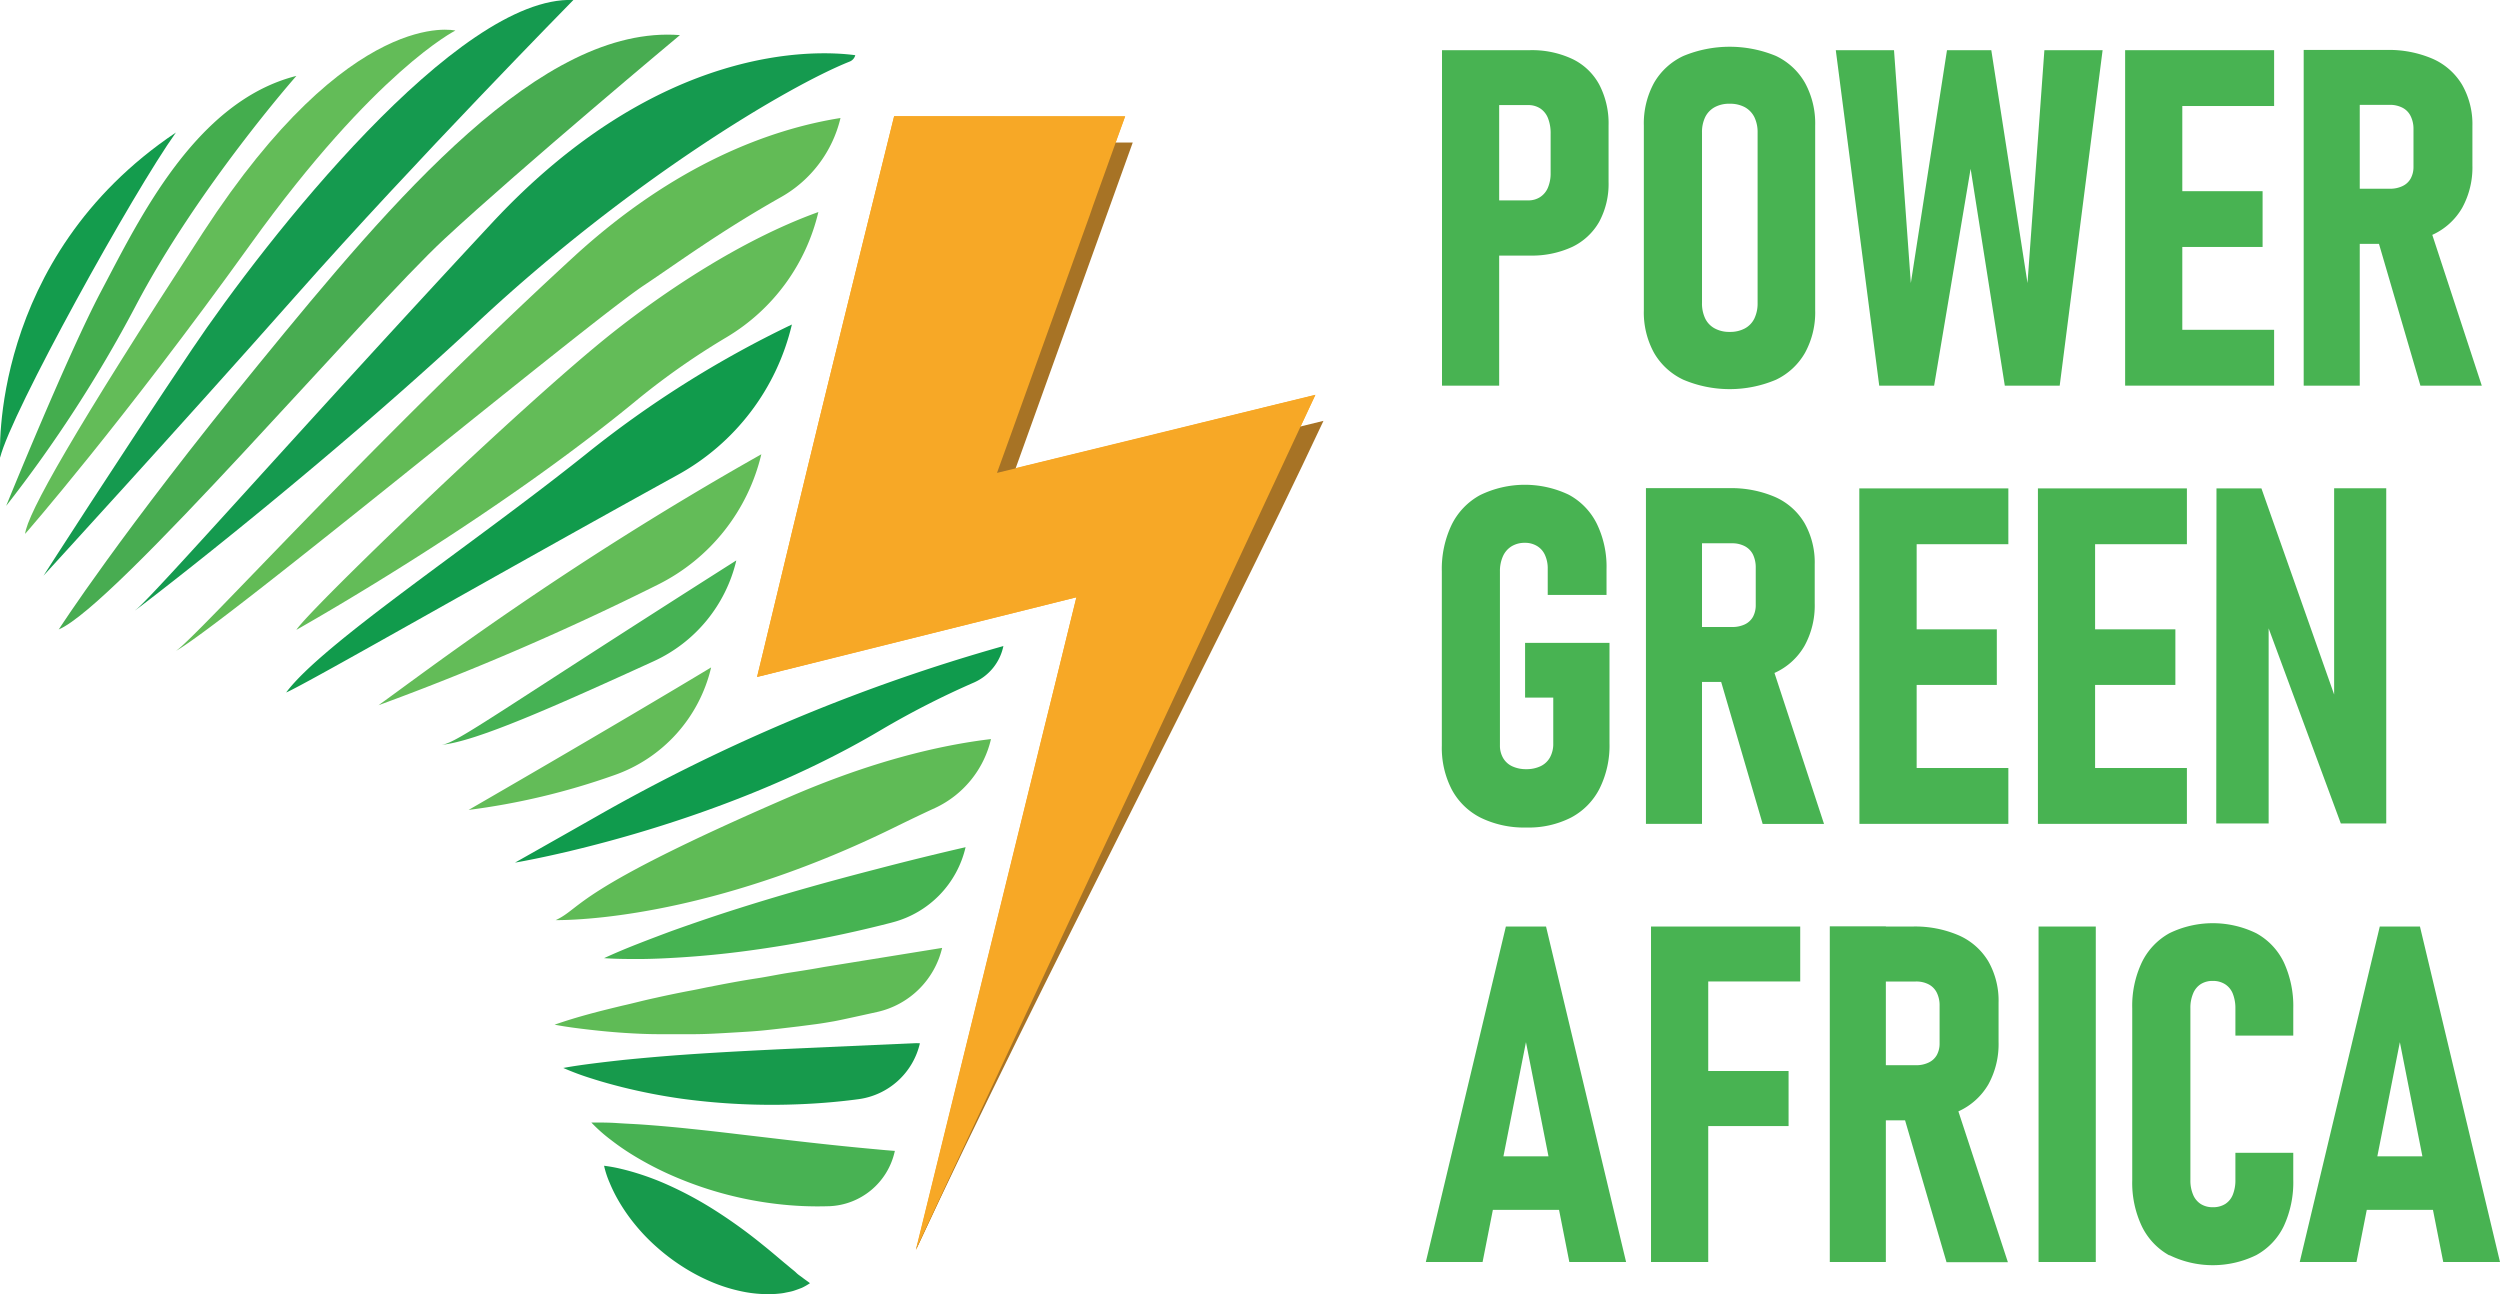 <svg id="Calque_1" data-name="Calque 1" xmlns="http://www.w3.org/2000/svg" viewBox="0 0 429.42 222.3"><defs><style>.cls-1{fill:#48b352;}.cls-2{fill:#f7a826;}.cls-3{fill:#a77325;}.cls-4{fill:#149c4d;}.cls-5{fill:#44ad4e;}.cls-6{fill:#63bc58;}.cls-7{fill:#159a4f;}.cls-8{fill:#48ac51;}.cls-9{fill:#62bb56;}.cls-10{fill:#119b4c;}.cls-11{fill:#46b254;}.cls-12{fill:#109b4d;}.cls-13{fill:#5fbb56;}.cls-14{fill:#46b352;}.cls-15{fill:#179a4c;}.cls-16{fill:#48b253;}</style></defs><title>logo-pga website</title><path class="cls-1" d="M477.47,13.2h9.82V70.82h-9.82ZM482.06,39h10.19a3.68,3.68,0,0,0,2.06-.56,3.57,3.57,0,0,0,1.35-1.62,6.33,6.33,0,0,0,.47-2.54V27.55a7.08,7.08,0,0,0-.45-2.66,3.59,3.59,0,0,0-1.33-1.68,3.75,3.75,0,0,0-2.1-.58H482.06V13.2h10.47a16.36,16.36,0,0,1,7.33,1.51,10.32,10.32,0,0,1,4.63,4.42,14.38,14.38,0,0,1,1.59,7v9.71a13.68,13.68,0,0,1-1.61,6.84A10.59,10.59,0,0,1,499.82,47a16.55,16.55,0,0,1-7.29,1.48H482.06Z" transform="translate(-229.78 -4.58)"/><path class="cls-1" d="M518.94,69.81a11.4,11.4,0,0,1-5.06-4.64,14.43,14.43,0,0,1-1.74-7.31V26.16a14.56,14.56,0,0,1,1.74-7.33,11.35,11.35,0,0,1,5.06-4.64,20.77,20.77,0,0,1,15.89,0,11.32,11.32,0,0,1,5,4.64,14.56,14.56,0,0,1,1.74,7.33v31.7a14.43,14.43,0,0,1-1.74,7.31,11.38,11.38,0,0,1-5,4.64,20.41,20.41,0,0,1-15.89,0ZM529.48,61a3.85,3.85,0,0,0,1.64-1.7,6,6,0,0,0,.56-2.7V27.35a5.9,5.9,0,0,0-.56-2.66,4,4,0,0,0-1.64-1.7,5.31,5.31,0,0,0-2.6-.59,5.17,5.17,0,0,0-2.57.59,3.93,3.93,0,0,0-1.63,1.7,5.9,5.9,0,0,0-.55,2.66V56.59a6,6,0,0,0,.55,2.7,3.83,3.83,0,0,0,1.63,1.7,5.17,5.17,0,0,0,2.57.6A5.31,5.31,0,0,0,529.48,61Z" transform="translate(-229.78 -4.58)"/><path class="cls-1" d="M564.21,13.2h7.61l6.22,40,2.9-40h10l-7.37,57.62h-9.43l-5.87-37.25L562,70.82h-9.43L545.11,13.2h10l2.89,40Z" transform="translate(-229.78 -4.58)"/><path class="cls-1" d="M594.81,13.2h9.82V70.82h-9.82Zm4.35,0H620.4v9.59H599.16Zm0,24.22h19.26V47H599.16Zm0,23.81H620.4v9.59H599.16Z" transform="translate(-229.78 -4.58)"/><path class="cls-1" d="M625.48,13.16h9.63V70.82h-9.63ZM629.88,37h10.38a4.89,4.89,0,0,0,2.2-.46,3.1,3.1,0,0,0,1.4-1.3,4.12,4.12,0,0,0,.48-2V26.79a4.91,4.91,0,0,0-.48-2.25,3.17,3.17,0,0,0-1.4-1.45,4.64,4.64,0,0,0-2.2-.5H629.88V13.16h9.78a19,19,0,0,1,8,1.53,11.1,11.1,0,0,1,5.05,4.48,13.65,13.65,0,0,1,1.75,7.07V33a14.38,14.38,0,0,1-1.75,7.27,11.28,11.28,0,0,1-5.07,4.62,18.51,18.51,0,0,1-8,1.58h-9.78Zm8,7.65,9-1.83,9.19,28H645.53Z" transform="translate(-229.78 -4.58)"/><path class="cls-1" d="M506.24,115v17.24a16.55,16.55,0,0,1-1.69,7.76,11.53,11.53,0,0,1-4.89,5,16,16,0,0,1-7.69,1.72,17,17,0,0,1-7.81-1.66,11.5,11.5,0,0,1-5-4.84,15.59,15.59,0,0,1-1.72-7.57V102.73a17.6,17.6,0,0,1,1.68-8,11.64,11.64,0,0,1,4.9-5.11,17.53,17.53,0,0,1,15.23-.06,11.41,11.41,0,0,1,4.82,5,16.87,16.87,0,0,1,1.66,7.77v4.44h-10.1V102.3a5.52,5.52,0,0,0-.48-2.4,3.43,3.43,0,0,0-1.37-1.54,3.91,3.91,0,0,0-2.08-.54,4.29,4.29,0,0,0-2.27.59,3.84,3.84,0,0,0-1.49,1.71,6.2,6.2,0,0,0-.52,2.61v29.88a4.22,4.22,0,0,0,.54,2.16,3.5,3.5,0,0,0,1.56,1.43,5.56,5.56,0,0,0,2.42.5,5.63,5.63,0,0,0,2.48-.52,3.6,3.6,0,0,0,1.6-1.51,4.77,4.77,0,0,0,.56-2.37v-7.89h-4.84V115Z" transform="translate(-229.78 -4.58)"/><path class="cls-1" d="M512.5,88.43h9.63v57.66H512.5Zm4.4,23.85h10.38a5,5,0,0,0,2.2-.45,3.15,3.15,0,0,0,1.41-1.31,4.21,4.21,0,0,0,.47-2v-6.42a5.12,5.12,0,0,0-.47-2.26,3.27,3.27,0,0,0-1.41-1.44,4.61,4.61,0,0,0-2.2-.5H516.9V88.43h9.79a19.09,19.09,0,0,1,8,1.52,11.05,11.05,0,0,1,5.05,4.48,13.72,13.72,0,0,1,1.75,7.08v6.73a14.36,14.36,0,0,1-1.75,7.27,11.23,11.23,0,0,1-5.07,4.62,18.32,18.32,0,0,1-8,1.59H516.9Zm8,7.65,9-1.82,9.19,28H532.55Z" transform="translate(-229.78 -4.58)"/><path class="cls-1" d="M549.15,88.47H559v57.62h-9.83Zm4.36,0h21.24v9.59H553.51Zm0,24.21h19.26v9.55H553.51Zm0,23.82h21.24v9.59H553.51Z" transform="translate(-229.78 -4.58)"/><path class="cls-1" d="M579.83,88.47h9.82v57.62h-9.82Zm4.35,0h21.24v9.59H584.18Zm0,24.21h19.26v9.55H584.18Zm0,23.82h21.24v9.59H584.18Z" transform="translate(-229.78 -4.58)"/><path class="cls-1" d="M610.5,88.47h7.72l13.56,38.44-1.07,1.54v-40h8.95v57.58h-7.8l-13.4-36.22,1-1.59v37.81h-9Z" transform="translate(-229.78 -4.58)"/><path class="cls-1" d="M488.44,163.73h6.9l13.75,57.62h-9.75l-7.45-37.76-7.45,37.76h-9.75Zm-4.39,39.47h15.69v9.2H484.05Z" transform="translate(-229.78 -4.58)"/><path class="cls-1" d="M513.37,163.73h9.83v57.62h-9.83Zm4.4,0H539v9.44H517.77Zm0,24.81H537V198H517.77Z" transform="translate(-229.78 -4.58)"/><path class="cls-1" d="M544.08,163.69h9.63v57.66h-9.63Zm4.4,23.86h10.38a4.86,4.86,0,0,0,2.2-.46,3.13,3.13,0,0,0,1.41-1.3,4.1,4.1,0,0,0,.47-2v-6.42a4.93,4.93,0,0,0-.47-2.26,3.24,3.24,0,0,0-1.41-1.45,4.61,4.61,0,0,0-2.2-.49H548.48v-9.44h9.79a18.9,18.9,0,0,1,8,1.53,11.13,11.13,0,0,1,5.06,4.48,13.67,13.67,0,0,1,1.74,7.07v6.74a14.38,14.38,0,0,1-1.74,7.27,11.36,11.36,0,0,1-5.08,4.62,18.47,18.47,0,0,1-8,1.58h-9.79Zm8,7.65,9-1.82,9.19,28H564.13Z" transform="translate(-229.78 -4.58)"/><path class="cls-1" d="M589.77,221.35h-9.83V163.73h9.83Z" transform="translate(-229.78 -4.58)"/><path class="cls-1" d="M602.41,220.22a11.41,11.41,0,0,1-4.73-5,17.48,17.48,0,0,1-1.65-7.92V177.8a17.48,17.48,0,0,1,1.65-7.92,11.39,11.39,0,0,1,4.73-5,17,17,0,0,1,14.92,0,11.24,11.24,0,0,1,4.74,5,17.88,17.88,0,0,1,1.62,7.94v4.64h-9.94v-4.64a6.75,6.75,0,0,0-.44-2.54,3.4,3.4,0,0,0-1.33-1.64,3.84,3.84,0,0,0-2.12-.57,3.75,3.75,0,0,0-2.06.55,3.43,3.43,0,0,0-1.32,1.63,6.28,6.28,0,0,0-.46,2.53v29.49a6.18,6.18,0,0,0,.46,2.51,3.47,3.47,0,0,0,1.32,1.61,3.75,3.75,0,0,0,2.06.55,3.89,3.89,0,0,0,2.14-.55,3.39,3.39,0,0,0,1.31-1.61,6.66,6.66,0,0,0,.44-2.55v-4.64h9.94v4.64a17.88,17.88,0,0,1-1.62,7.94,11.22,11.22,0,0,1-4.74,5,16.95,16.95,0,0,1-14.92,0Z" transform="translate(-229.78 -4.58)"/><path class="cls-1" d="M638.55,163.73h6.9l13.75,57.62h-9.75L642,183.59l-7.45,37.76H624.8Zm-4.39,39.47h15.69v9.2H634.16Z" transform="translate(-229.78 -4.58)"/><path class="cls-2" d="M455.71,72.42c-.74,1.57-1.49,3.18-2.25,4.81L396.12,200l-9,19.28c8.55-34.8,19.54-79.41,26.44-107.55.39-1.57.76-3.09,1.12-4.55l-50.33,12.56-4.52,1.13C363.89,104,367.7,88,371.62,72.06c2.43-9.92,8.38-34,11.74-47.52,12.3,0,31.75.07,39.65.07L421.78,28c-6.9,19.17-13.67,38-20.8,57.78l5.11-1.25,49.62-12.14" transform="translate(-229.78 -4.58)"/><path class="cls-3" d="M387.11,219.26c21.68-46.41,51.38-102.62,70-142.39L402.35,90.26l22-61.2h-4.65l-35-.06c-3.36,13.52-13.77,66.16-17.44,81.36,16.87-4.21,41-9.63,58.07-13.89Z" transform="translate(-229.78 -4.58)"/><path class="cls-2" d="M455.71,72.42c-.73,1.57-1.48,3.18-2.25,4.81,0,0,0,0,0,0l-.69,1.48L449,86.79l-1.84,3.93c-.39.85-.79,1.71-1.19,2.56l-1.22,2.6c-.22.49-.46,1-.69,1.48-2.59,5.54-5.27,11.28-8,17.16l-.69,1.48q-2.64,5.66-5.35,11.46l-3.41,7.3-8,17-.69,1.47c-2.31,4.95-4.63,9.91-6.94,14.84q-1.11,2.41-2.24,4.8c-2.53,5.44-5.06,10.84-7.54,16.16l-.69,1.48q-2.23,4.75-4.41,9.43c-1.12,2.41-2.24,4.79-3.34,7.14l-2.61,5.6-3.06,6.54c.76-3.08,1.54-6.24,2.33-9.46q1.26-5.15,2.57-10.46c.71-2.9,1.44-5.84,2.16-8.79.12-.49.24-1,.37-1.48,1.39-5.69,2.81-11.44,4.22-17.16l.36-1.48c1.42-5.79,2.84-11.54,4.22-17.16.12-.49.24-1,.36-1.47,1.44-5.83,2.83-11.5,4.17-16.93l.57-2.34c.25-1,.49-2,.73-2.95L411,122.1l1.46-5.94c.14-.56.28-1.13.41-1.68.23-.94.46-1.86.68-2.77.39-1.57.76-3.09,1.12-4.55l-3.67.91-1.83.46-17.08,4.26-2.21.55-4.72,1.18L379.23,116l-6.08,1.52-2,.5-6.82,1.7-4.52,1.13L361,116c.12-.49.23-1,.35-1.48q2.1-8.7,4.14-17.16c.11-.49.23-1,.35-1.48q2.06-8.5,4.1-16.9c.19-.81.39-1.61.58-2.42s.45-1.81.67-2.71c.14-.6.29-1.2.44-1.79.38-1.57.86-3.5,1.39-5.68.47-1.88,1-3.95,1.52-6.15.13-.55.27-1.1.41-1.65,1.32-5.36,2.8-11.35,4.23-17.13.12-.49.25-1,.37-1.48,1.4-5.68,2.75-11.1,3.82-15.43l6.74,0h2l17,0h2l11.95,0c-.42,1.14-.83,2.28-1.24,3.42q-2.14,6-4.29,11.94L417,41.45l-5.71,15.87-2.07,5.75q-2.54,7-5.1,14.18c-.18.49-.36,1-.53,1.48q-1.28,3.51-2.56,7.08l5.11-1.25,3.08-.75,1.83-.45,16.42-4L436,77.25l11.17-2.74,1.84-.45,6.72-1.64" transform="translate(-229.78 -4.58)"/><path class="cls-4" d="M229.8,83.2S227.73,49,260,27.34c-7.27,10.14-28.4,48.27-30.2,55.86" transform="translate(-229.78 -4.58)"/><path class="cls-5" d="M280.69,17.62s-17,19.24-27.72,39.72a228.69,228.69,0,0,1-22.13,34.13s10.56-26,16.34-36.92C253.6,42.43,263.31,22,280.69,17.62" transform="translate(-229.78 -4.58)"/><path class="cls-6" d="M234.08,96.3s16.62-19,38.75-49.79C294.29,16.66,308,9.83,308,9.83s-17.92-4.41-43.3,34.61c-22.33,34.35-30.23,48.37-30.61,51.86" transform="translate(-229.78 -4.58)"/><path class="cls-7" d="M328.26,4.59S301,32.31,280.69,55.27s-43.44,48.2-43.44,48.2,12.82-20,25.51-38.89,45.65-60.82,65.5-60" transform="translate(-229.78 -4.58)"/><path class="cls-8" d="M239.84,112.75s10.55-16.45,34.44-45.69c23.24-28.44,48.4-58.29,72.29-56.45,0,0-27.1,22.63-40.44,35s-56.68,63.14-66.29,67.1" transform="translate(-229.78 -4.58)"/><path class="cls-7" d="M376.69,14.06h0a1.6,1.6,0,0,1-1,1.11C365.13,19.39,338,35.5,311.82,59.93c-28.55,26.68-61.75,51.81-58.64,49.33s27.92-30.72,61.12-66.4c28.84-31,55.8-29.68,62.39-28.8" transform="translate(-229.78 -4.58)"/><path class="cls-9" d="M374.15,24.85h0a21.21,21.21,0,0,1-10.22,13.59c-10.62,6-18,11.47-23.57,15.17-9.61,6.4-71.67,57.82-80.36,62.78,4-2.79,33.82-36,68.26-67.64,17.49-16.06,33.94-22,45.89-23.9" transform="translate(-229.78 -4.58)"/><path class="cls-6" d="M370.35,41h0a34.16,34.16,0,0,1-15.69,21.46,125.57,125.57,0,0,0-15.22,10.62c-23,19-51.65,35.65-58.75,39.69,2.07-3.32,38.89-38.84,54.4-51.11,8.54-6.75,21.77-15.8,35.26-20.66" transform="translate(-229.78 -4.58)"/><path class="cls-10" d="M365.8,60.32h0a39.93,39.93,0,0,1-19.63,25.84c-31.1,17.13-63.69,35.85-67.24,37.37,6.21-8.38,31.87-25.24,51.51-40.95A181.37,181.37,0,0,1,365.8,60.32" transform="translate(-229.78 -4.58)"/><path class="cls-6" d="M360.56,82.57h0A33.67,33.67,0,0,1,342.79,105a469,469,0,0,1-48,20.72c8-5.73,31.57-23.83,65.8-43.13" transform="translate(-229.78 -4.58)"/><path class="cls-11" d="M356.25,100.87h0A25.45,25.45,0,0,1,342,118.19c-16.91,7.72-30.38,13.73-36.35,14.33,2.78-.39,9.31-5.45,50.56-31.65" transform="translate(-229.78 -4.58)"/><path class="cls-6" d="M351.93,119.22h0a25.84,25.84,0,0,1-16.73,18.54,120.18,120.18,0,0,1-24.93,5.94s24-13.84,41.66-24.48" transform="translate(-229.78 -4.58)"/><path class="cls-12" d="M402.13,115.55h0a8.77,8.77,0,0,1-5,6.24,148,148,0,0,0-15.89,8.1c-29,17.26-63,22.86-63,22.86s5.87-3.31,14-7.93A312,312,0,0,1,402.13,115.55Z" transform="translate(-229.78 -4.58)"/><path class="cls-13" d="M400,131.53h0a17.42,17.42,0,0,1-9.61,11.84c-2.19,1-4.57,2.15-7.16,3.42-28.55,14-50.58,15.84-58,15.84,4.66-2.17,2.8-5,40-21.1,14.25-6.18,25.86-8.94,34.77-10" transform="translate(-229.78 -4.58)"/><path class="cls-14" d="M395.64,150.08h0A17.39,17.39,0,0,1,383.13,163l-.37.1a210.89,210.89,0,0,1-24.31,4.76q-6.15.84-12.37,1.21c-1,.06-2.07.12-3.11.16s-2.09.07-3.13.08c-2.09,0-4.19,0-6.3-.15,1.92-.89,3.85-1.69,5.79-2.45s3.87-1.49,5.81-2.21c3.89-1.39,7.78-2.72,11.69-3.95,7.81-2.47,15.66-4.66,23.54-6.69q7.62-2,15.27-3.76" transform="translate(-229.78 -4.58)"/><path class="cls-13" d="M391.61,167.4h0a14.77,14.77,0,0,1-11.14,11c-3.38.75-6.61,1.46-7.48,1.61s-2,.35-3,.48l-3,.39c-2,.24-4,.48-5.95.68s-4,.3-6,.42-4,.23-6,.24-4,0-6,0-4-.09-6-.22-4-.32-6-.55-4-.48-6-.86c1.93-.68,3.87-1.26,5.8-1.79s3.87-1,5.8-1.47c1-.22,1.93-.45,2.9-.69s1.92-.46,2.89-.67q2.9-.65,5.79-1.2c1-.18,1.93-.38,2.89-.58l2.89-.56c1.92-.36,3.85-.71,5.77-1s3.85-.71,5.77-1,3.85-.6,5.77-.95Z" transform="translate(-229.78 -4.58)"/><path class="cls-15" d="M387.79,183.78h0a12.53,12.53,0,0,1-10.52,9.6c-3.2.43-6.42.71-9.63.85a114.71,114.71,0,0,1-20.8-.93,99.71,99.71,0,0,1-10.26-2c-1.69-.43-3.38-.89-5.05-1.43a45.79,45.79,0,0,1-5-1.85c1.75-.32,3.48-.56,5.21-.78s3.43-.41,5.14-.6c3.42-.34,6.81-.64,10.18-.88s6.74-.44,10.09-.62,6.69-.34,10-.49l20-.89Z" transform="translate(-229.78 -4.58)"/><path class="cls-16" d="M383.49,202.26l-.05.21a12,12,0,0,1-11.29,9.3h-.09a59.43,59.43,0,0,1-8.86-.39,63.13,63.13,0,0,1-17-4.46,55.51,55.51,0,0,1-7.82-4,41,41,0,0,1-3.65-2.53,27.19,27.19,0,0,1-3.38-3c1.53,0,3,0,4.45.1s2.88.15,4.29.25q4.23.3,8.32.74c2.73.28,5.42.59,8.1.91l8,.94c5.29.62,10.53,1.19,15.87,1.67,1,.1,2.08.19,3.13.27" transform="translate(-229.78 -4.58)"/><path class="cls-15" d="M333.54,204.82a25.38,25.38,0,0,1,2.95.54c.93.22,1.83.47,2.7.74a46.15,46.15,0,0,1,5,1.87,63.32,63.32,0,0,1,8.78,4.75,86.15,86.15,0,0,1,7.82,5.68c1.26,1,2.5,2.07,3.8,3.16.33.26.66.55,1,.83s.69.54,1,.85.72.55,1.1.85.79.56,1.22.9a11.4,11.4,0,0,1-1.36.78c-.47.19-1,.38-1.46.53s-1,.23-1.5.34-1,.14-1.51.19a21.7,21.7,0,0,1-5.89-.43,27.75,27.75,0,0,1-5.41-1.72,32.78,32.78,0,0,1-4.86-2.6,34.58,34.58,0,0,1-4.32-3.28,32.51,32.51,0,0,1-3.77-3.92,30.8,30.8,0,0,1-3.11-4.59,25.78,25.78,0,0,1-1.24-2.59,15.68,15.68,0,0,1-.94-2.88" transform="translate(-229.78 -4.58)"/></svg>